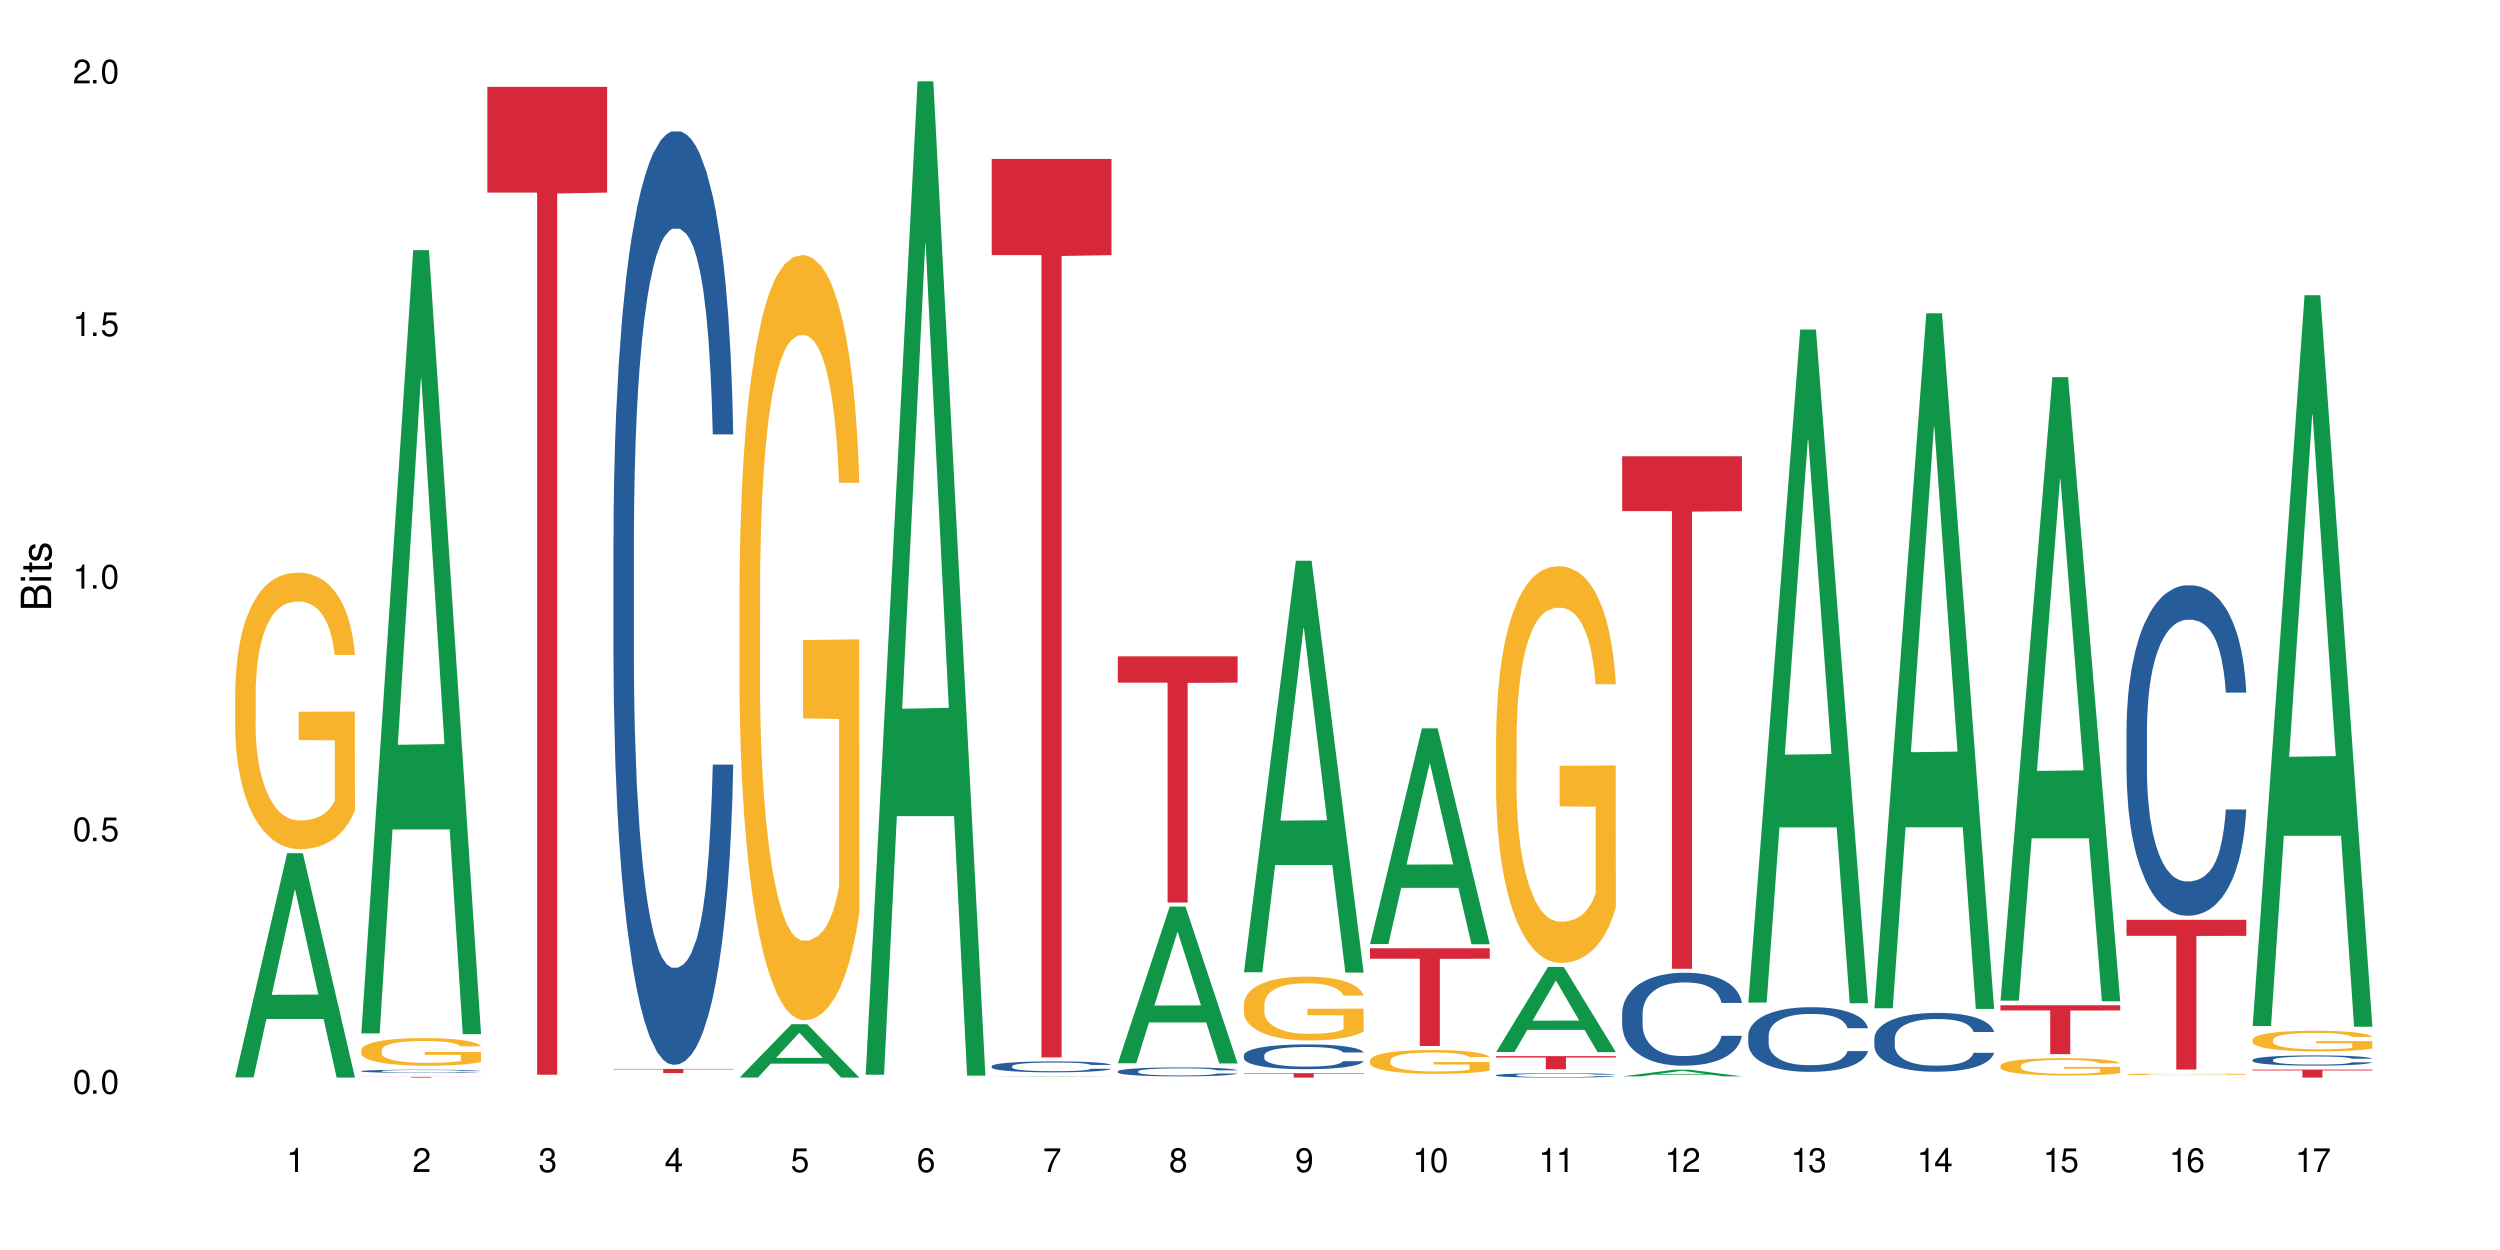 <?xml version="1.0" encoding="UTF-8"?>
<svg xmlns="http://www.w3.org/2000/svg" xmlns:xlink="http://www.w3.org/1999/xlink" width="720" height="360" viewBox="0 0 720 360">
<defs>
<g>
<g id="glyph-0-0">
</g>
<g id="glyph-0-1">
<path d="M 2.641 -6.938 C 2 -6.938 1.422 -6.656 1.078 -6.172 C 0.641 -5.562 0.406 -4.641 0.406 -3.359 C 0.406 -1.016 1.188 0.219 2.641 0.219 C 4.078 0.219 4.859 -1.016 4.859 -3.297 C 4.859 -4.641 4.656 -5.547 4.203 -6.172 C 3.844 -6.656 3.281 -6.938 2.641 -6.938 Z M 2.641 -6.188 C 3.547 -6.188 4 -5.25 4 -3.375 C 4 -1.406 3.562 -0.484 2.625 -0.484 C 1.734 -0.484 1.281 -1.438 1.281 -3.344 C 1.281 -5.25 1.734 -6.188 2.641 -6.188 Z M 2.641 -6.188 "/>
</g>
<g id="glyph-0-2">
<path d="M 1.828 -1 L 0.828 -1 L 0.828 0 L 1.828 0 Z M 1.828 -1 "/>
</g>
<g id="glyph-0-3">
<path d="M 4.562 -6.797 L 1.062 -6.797 L 0.547 -3.094 L 1.328 -3.094 C 1.719 -3.562 2.047 -3.734 2.578 -3.734 C 3.484 -3.734 4.062 -3.109 4.062 -2.094 C 4.062 -1.125 3.484 -0.531 2.578 -0.531 C 1.828 -0.531 1.375 -0.906 1.188 -1.672 L 0.328 -1.672 C 0.453 -1.109 0.547 -0.844 0.75 -0.594 C 1.125 -0.078 1.828 0.219 2.594 0.219 C 3.969 0.219 4.922 -0.781 4.922 -2.219 C 4.922 -3.562 4.031 -4.484 2.719 -4.484 C 2.25 -4.484 1.859 -4.359 1.469 -4.062 L 1.734 -5.969 L 4.562 -5.969 Z M 4.562 -6.797 "/>
</g>
<g id="glyph-0-4">
<path d="M 2.484 -4.938 L 2.484 0 L 3.328 0 L 3.328 -6.938 L 2.766 -6.938 C 2.469 -5.875 2.281 -5.734 0.984 -5.562 L 0.984 -4.938 Z M 2.484 -4.938 "/>
</g>
<g id="glyph-0-5">
<path d="M 4.859 -0.828 L 1.281 -0.828 C 1.359 -1.406 1.672 -1.781 2.5 -2.281 L 3.469 -2.828 C 4.406 -3.344 4.906 -4.062 4.906 -4.906 C 4.906 -5.484 4.672 -6.031 4.266 -6.406 C 3.859 -6.766 3.375 -6.938 2.719 -6.938 C 1.859 -6.938 1.219 -6.625 0.844 -6.031 C 0.609 -5.672 0.5 -5.234 0.484 -4.531 L 1.328 -4.531 C 1.359 -5.016 1.406 -5.281 1.531 -5.516 C 1.75 -5.938 2.188 -6.203 2.703 -6.203 C 3.469 -6.203 4.031 -5.641 4.031 -4.891 C 4.031 -4.344 3.719 -3.859 3.125 -3.516 L 2.234 -3 C 0.812 -2.172 0.406 -1.531 0.328 -0.016 L 4.859 -0.016 Z M 4.859 -0.828 "/>
</g>
<g id="glyph-0-6">
<path d="M 2.125 -3.188 L 2.578 -3.188 C 3.5 -3.188 3.984 -2.766 3.984 -1.922 C 3.984 -1.062 3.469 -0.531 2.594 -0.531 C 1.656 -0.531 1.203 -1 1.156 -2.016 L 0.312 -2.016 C 0.344 -1.453 0.438 -1.094 0.609 -0.781 C 0.953 -0.109 1.625 0.219 2.547 0.219 C 3.953 0.219 4.859 -0.625 4.859 -1.938 C 4.859 -2.828 4.516 -3.297 3.703 -3.594 C 4.344 -3.844 4.656 -4.328 4.656 -5.031 C 4.656 -6.219 3.875 -6.938 2.578 -6.938 C 1.203 -6.938 0.484 -6.172 0.453 -4.703 L 1.297 -4.703 C 1.312 -5.125 1.344 -5.359 1.453 -5.578 C 1.641 -5.969 2.062 -6.203 2.594 -6.203 C 3.344 -6.203 3.797 -5.75 3.797 -5 C 3.797 -4.516 3.609 -4.219 3.25 -4.047 C 3.016 -3.953 2.703 -3.922 2.125 -3.906 Z M 2.125 -3.188 "/>
</g>
<g id="glyph-0-7">
<path d="M 3.141 -1.672 L 3.141 0 L 3.984 0 L 3.984 -1.672 L 4.984 -1.672 L 4.984 -2.438 L 3.984 -2.438 L 3.984 -6.938 L 3.359 -6.938 L 0.266 -2.578 L 0.266 -1.672 Z M 3.141 -2.438 L 1 -2.438 L 3.141 -5.5 Z M 3.141 -2.438 "/>
</g>
<g id="glyph-0-8">
<path d="M 4.781 -5.125 C 4.609 -6.266 3.891 -6.938 2.844 -6.938 C 2.094 -6.938 1.422 -6.578 1.031 -5.953 C 0.594 -5.266 0.406 -4.422 0.406 -3.172 C 0.406 -2 0.578 -1.25 0.984 -0.641 C 1.359 -0.078 1.953 0.219 2.703 0.219 C 3.984 0.219 4.922 -0.75 4.922 -2.094 C 4.922 -3.375 4.062 -4.281 2.844 -4.281 C 2.172 -4.281 1.641 -4.031 1.281 -3.516 C 1.281 -5.234 1.828 -6.188 2.797 -6.188 C 3.391 -6.188 3.797 -5.797 3.938 -5.125 Z M 2.734 -3.531 C 3.547 -3.531 4.062 -2.953 4.062 -2.031 C 4.062 -1.156 3.484 -0.531 2.703 -0.531 C 1.922 -0.531 1.328 -1.188 1.328 -2.078 C 1.328 -2.938 1.906 -3.531 2.734 -3.531 Z M 2.734 -3.531 "/>
</g>
<g id="glyph-0-9">
<path d="M 4.984 -6.797 L 0.438 -6.797 L 0.438 -5.969 L 4.109 -5.969 C 2.5 -3.656 1.828 -2.234 1.328 0 L 2.219 0 C 2.594 -2.172 3.453 -4.047 4.984 -6.094 Z M 4.984 -6.797 "/>
</g>
<g id="glyph-0-10">
<path d="M 3.75 -3.656 C 4.469 -4.094 4.688 -4.438 4.688 -5.078 C 4.688 -6.172 3.844 -6.938 2.641 -6.938 C 1.438 -6.938 0.594 -6.172 0.594 -5.094 C 0.594 -4.438 0.812 -4.094 1.516 -3.656 C 0.734 -3.266 0.359 -2.703 0.359 -1.922 C 0.359 -0.656 1.281 0.219 2.641 0.219 C 3.984 0.219 4.922 -0.656 4.922 -1.922 C 4.922 -2.703 4.531 -3.266 3.75 -3.656 Z M 2.641 -6.188 C 3.359 -6.188 3.812 -5.75 3.812 -5.062 C 3.812 -4.406 3.344 -3.984 2.641 -3.984 C 1.922 -3.984 1.453 -4.406 1.453 -5.078 C 1.453 -5.75 1.922 -6.188 2.641 -6.188 Z M 2.641 -3.266 C 3.484 -3.266 4.062 -2.719 4.062 -1.906 C 4.062 -1.078 3.484 -0.531 2.625 -0.531 C 1.797 -0.531 1.219 -1.094 1.219 -1.906 C 1.219 -2.719 1.781 -3.266 2.641 -3.266 Z M 2.641 -3.266 "/>
</g>
<g id="glyph-0-11">
<path d="M 0.516 -1.578 C 0.672 -0.453 1.406 0.219 2.438 0.219 C 3.188 0.219 3.859 -0.141 4.266 -0.766 C 4.688 -1.453 4.891 -2.297 4.891 -3.547 C 4.891 -4.719 4.703 -5.453 4.312 -6.078 C 3.938 -6.641 3.344 -6.938 2.594 -6.938 C 1.297 -6.938 0.359 -5.969 0.359 -4.625 C 0.359 -3.344 1.234 -2.453 2.453 -2.453 C 3.094 -2.453 3.578 -2.672 4.016 -3.203 C 4 -1.484 3.469 -0.531 2.5 -0.531 C 1.906 -0.531 1.484 -0.906 1.359 -1.578 Z M 2.578 -6.203 C 3.375 -6.203 3.969 -5.531 3.969 -4.641 C 3.969 -3.797 3.391 -3.188 2.547 -3.188 C 1.734 -3.188 1.234 -3.766 1.234 -4.688 C 1.234 -5.562 1.797 -6.203 2.578 -6.203 Z M 2.578 -6.203 "/>
</g>
<g id="glyph-1-0">
</g>
<g id="glyph-1-1">
<path d="M 0 -0.953 L 0 -4.891 C 0 -5.719 -0.234 -6.344 -0.734 -6.797 C -1.188 -7.234 -1.812 -7.469 -2.5 -7.469 C -3.547 -7.469 -4.188 -7 -4.625 -5.875 C -4.984 -6.688 -5.625 -7.094 -6.531 -7.094 C -7.172 -7.094 -7.734 -6.859 -8.141 -6.391 C -8.562 -5.922 -8.75 -5.344 -8.75 -4.5 L -8.75 -0.953 Z M -4.984 -2.062 L -7.766 -2.062 L -7.766 -4.219 C -7.766 -4.844 -7.688 -5.203 -7.453 -5.5 C -7.219 -5.812 -6.859 -5.969 -6.375 -5.969 C -5.891 -5.969 -5.531 -5.812 -5.297 -5.5 C -5.062 -5.203 -4.984 -4.844 -4.984 -4.219 Z M -0.984 -2.062 L -4 -2.062 L -4 -4.781 C -4 -5.766 -3.438 -6.359 -2.484 -6.359 C -1.547 -6.359 -0.984 -5.766 -0.984 -4.781 Z M -0.984 -2.062 "/>
</g>
<g id="glyph-1-2">
<path d="M -6.281 -1.797 L -6.281 -0.797 L 0 -0.797 L 0 -1.797 Z M -8.75 -1.797 L -8.75 -0.797 L -7.484 -0.797 L -7.484 -1.797 Z M -8.75 -1.797 "/>
</g>
<g id="glyph-1-3">
<path d="M -6.281 -3.047 L -6.281 -2.016 L -8.016 -2.016 L -8.016 -1.016 L -6.281 -1.016 L -6.281 -0.172 L -5.469 -0.172 L -5.469 -1.016 L -0.719 -1.016 C -0.078 -1.016 0.281 -1.453 0.281 -2.234 C 0.281 -2.5 0.25 -2.719 0.188 -3.047 L -0.641 -3.047 C -0.609 -2.906 -0.594 -2.766 -0.594 -2.562 C -0.594 -2.141 -0.719 -2.016 -1.156 -2.016 L -5.469 -2.016 L -5.469 -3.047 Z M -6.281 -3.047 "/>
</g>
<g id="glyph-1-4">
<path d="M -4.531 -5.25 C -5.766 -5.25 -6.469 -4.422 -6.469 -2.969 C -6.469 -1.516 -5.719 -0.562 -4.547 -0.562 C -3.562 -0.562 -3.094 -1.062 -2.734 -2.562 L -2.516 -3.484 C -2.344 -4.188 -2.094 -4.469 -1.641 -4.469 C -1.047 -4.469 -0.641 -3.875 -0.641 -3 C -0.641 -2.453 -0.797 -2 -1.062 -1.75 C -1.25 -1.594 -1.422 -1.531 -1.875 -1.469 L -1.875 -0.406 C -0.422 -0.453 0.281 -1.266 0.281 -2.922 C 0.281 -4.5 -0.5 -5.516 -1.719 -5.516 C -2.656 -5.516 -3.172 -4.984 -3.469 -3.734 L -3.703 -2.766 C -3.891 -1.953 -4.156 -1.609 -4.594 -1.609 C -5.188 -1.609 -5.547 -2.125 -5.547 -2.938 C -5.547 -3.75 -5.203 -4.172 -4.531 -4.203 Z M -4.531 -5.25 "/>
</g>
</g>
</defs>
<rect x="-72" y="-36" width="864" height="432" fill="rgb(100%, 100%, 100%)" fill-opacity="1"/>
<path fill-rule="nonzero" fill="rgb(6.275%, 58.824%, 28.235%)" fill-opacity="1" d="M 67.73 310.285 L 67.77 310.223 L 82.695 245.723 L 87.227 245.723 L 102.23 310.344 L 96.957 310.344 L 93.199 293.477 L 76.723 293.477 L 73.039 310.285 L 67.73 310.285 L 78.309 286.5 L 91.688 286.438 L 85.016 256.281 L 84.941 256.223 L 84.871 256.402 L 78.273 286.438 L 78.309 286.5 Z M 67.73 310.285 "/>
<path fill-rule="nonzero" fill="rgb(96.863%, 70.196%, 16.863%)" fill-opacity="1" d="M 67.73 199.027 L 67.773 198.953 L 67.773 197.5 L 67.941 194.223 L 68.363 189.715 L 68.91 186.004 L 69.496 183.094 L 69.875 181.566 L 70.508 179.383 L 71.055 177.781 L 72.441 174.508 L 74.211 171.453 L 75.176 170.141 L 76.27 168.906 L 77.828 167.523 L 78.543 167.012 L 80.73 165.848 L 83.215 165.121 L 85.949 164.902 L 87.211 164.977 L 88.934 165.266 L 91.289 166.066 L 92.637 166.793 L 93.688 167.523 L 94.781 168.469 L 96.129 169.922 L 97.391 171.668 L 98.402 173.414 L 99.41 175.598 L 100.25 177.926 L 100.965 180.473 L 101.598 183.527 L 101.977 186.074 L 102.23 188.621 L 96.383 188.621 L 96.043 186.074 L 95.664 184.109 L 95.035 181.711 L 94.402 179.965 L 93.773 178.582 L 92.594 176.691 L 91.586 175.527 L 90.324 174.508 L 89.102 173.852 L 87.715 173.414 L 86.875 173.27 L 84.645 173.27 L 82.625 173.781 L 81.445 174.363 L 80.605 174.945 L 79.426 176.035 L 78.711 176.906 L 78.289 177.488 L 77.027 179.746 L 76.188 181.781 L 75.723 183.164 L 75.137 185.348 L 74.715 187.312 L 74.25 190.223 L 74 192.406 L 73.664 197.352 L 73.621 210.449 L 73.746 213.215 L 74 216.195 L 74.336 218.816 L 74.84 221.582 L 75.348 223.691 L 76.23 226.527 L 76.988 228.422 L 77.574 229.656 L 78.711 231.621 L 79.176 232.277 L 80.27 233.586 L 81.402 234.605 L 82.793 235.477 L 83.844 235.914 L 85.527 236.277 L 87.672 236.277 L 90.195 235.84 L 91.797 235.258 L 92.891 234.676 L 93.605 234.168 L 94.488 233.367 L 95.117 232.641 L 95.707 231.84 L 96.422 230.602 L 96.422 213.215 L 86.031 213.141 L 86.031 204.992 L 102.188 204.918 L 102.23 233.367 L 101.344 235.332 L 100.25 237.223 L 99.199 238.68 L 98.105 239.914 L 96.551 241.297 L 95.289 242.172 L 93.352 243.191 L 91.586 243.844 L 89.734 244.281 L 88.094 244.5 L 86.156 244.57 L 84.434 244.426 L 82.582 243.988 L 81.109 243.406 L 79.762 242.68 L 78.418 241.734 L 76.734 240.207 L 75.641 238.969 L 74.504 237.441 L 73.367 235.625 L 72.359 233.66 L 71.688 232.129 L 71.012 230.383 L 70.297 228.203 L 69.625 225.727 L 69.121 223.473 L 68.656 220.926 L 68.32 218.523 L 67.984 215.25 L 67.816 212.633 L 67.73 210.375 Z M 67.73 199.027 "/>
<path fill-rule="nonzero" fill="rgb(6.275%, 58.824%, 28.235%)" fill-opacity="1" d="M 104.043 297.613 L 104.082 297.402 L 119.008 72.035 L 123.543 72.035 L 138.543 297.824 L 133.273 297.824 L 129.512 238.887 L 113.039 238.887 L 109.352 297.613 L 104.043 297.613 L 114.621 214.504 L 128 214.293 L 121.332 108.926 L 121.258 108.711 L 121.184 109.348 L 114.586 214.293 L 114.621 214.504 Z M 104.043 297.613 "/>
<path fill-rule="nonzero" fill="rgb(14.51%, 36.078%, 60%)" fill-opacity="1" d="M 104.043 308.473 L 104.086 308.473 L 104.086 308.453 L 104.211 308.422 L 104.508 308.383 L 104.801 308.355 L 105.559 308.305 L 106.609 308.258 L 107.703 308.223 L 108.504 308.203 L 109.219 308.184 L 110.859 308.156 L 111.91 308.141 L 113.047 308.125 L 114.438 308.113 L 115.445 308.102 L 117.719 308.09 L 119.398 308.086 L 120.703 308.082 L 123.523 308.082 L 125.207 308.086 L 126.426 308.09 L 127.773 308.098 L 128.91 308.102 L 130.887 308.121 L 132.652 308.145 L 133.453 308.156 L 134.715 308.184 L 135.684 308.207 L 136.355 308.23 L 137.113 308.258 L 137.785 308.297 L 138.289 308.336 L 138.543 308.371 L 132.652 308.371 L 132.359 308.34 L 132.023 308.316 L 131.391 308.281 L 130.758 308.258 L 129.875 308.234 L 129.078 308.219 L 127.984 308.203 L 127.016 308.191 L 126.004 308.184 L 125.039 308.18 L 123.188 308.176 L 120.242 308.176 L 118.602 308.184 L 117.719 308.188 L 116.457 308.199 L 115.57 308.211 L 114.52 308.227 L 113.805 308.242 L 112.922 308.262 L 112.289 308.281 L 111.574 308.309 L 111.156 308.328 L 110.777 308.352 L 110.438 308.379 L 110.188 308.406 L 110.02 308.438 L 109.934 308.469 L 109.934 308.594 L 110.02 308.625 L 110.23 308.66 L 110.777 308.707 L 111.574 308.754 L 112.5 308.785 L 113.383 308.812 L 113.891 308.824 L 114.562 308.836 L 115.613 308.852 L 117.129 308.867 L 118.012 308.875 L 119.359 308.883 L 120.746 308.887 L 122.598 308.887 L 124.238 308.883 L 125.332 308.879 L 126.469 308.871 L 128.023 308.855 L 128.992 308.844 L 129.832 308.828 L 130.465 308.812 L 130.887 308.801 L 131.516 308.773 L 132.023 308.746 L 132.398 308.719 L 132.652 308.691 L 138.543 308.691 L 138.289 308.723 L 137.91 308.754 L 137.531 308.777 L 136.945 308.809 L 136.27 308.832 L 135.305 308.859 L 134.504 308.879 L 133.453 308.902 L 132.484 308.918 L 131.434 308.93 L 129.875 308.945 L 128.867 308.953 L 127.773 308.961 L 126.469 308.969 L 124.828 308.973 L 123.059 308.977 L 119.652 308.977 L 118.348 308.973 L 116.625 308.965 L 114.477 308.953 L 112.922 308.938 L 111.703 308.922 L 110.648 308.902 L 109.473 308.883 L 107.957 308.844 L 107.031 308.816 L 106.402 308.793 L 105.684 308.762 L 105.18 308.734 L 104.59 308.688 L 104.172 308.629 L 104.043 308.586 Z M 104.043 308.473 "/>
<path fill-rule="nonzero" fill="rgb(96.863%, 70.196%, 16.863%)" fill-opacity="1" d="M 104.043 302.383 L 104.086 302.375 L 104.086 302.23 L 104.254 301.902 L 104.676 301.453 L 105.223 301.082 L 105.812 300.793 L 106.191 300.641 L 106.82 300.422 L 107.367 300.262 L 108.758 299.938 L 110.523 299.629 L 111.492 299.5 L 112.586 299.375 L 114.141 299.238 L 114.855 299.188 L 117.043 299.07 L 119.527 299 L 122.262 298.977 L 123.523 298.984 L 125.25 299.012 L 127.605 299.094 L 128.949 299.164 L 130.004 299.238 L 131.098 299.332 L 132.441 299.477 L 133.703 299.652 L 134.715 299.828 L 135.723 300.043 L 136.566 300.277 L 137.281 300.531 L 137.91 300.836 L 138.289 301.09 L 138.543 301.344 L 132.695 301.344 L 132.359 301.09 L 131.98 300.895 L 131.348 300.656 L 130.719 300.48 L 130.086 300.344 L 128.91 300.152 L 127.898 300.039 L 126.637 299.938 L 125.418 299.871 L 124.027 299.828 L 123.188 299.812 L 120.957 299.812 L 118.938 299.863 L 117.758 299.922 L 116.918 299.98 L 115.738 300.09 L 115.023 300.176 L 114.605 300.234 L 113.344 300.457 L 112.5 300.66 L 112.039 300.801 L 111.449 301.02 L 111.027 301.215 L 110.566 301.504 L 110.312 301.723 L 109.977 302.215 L 109.934 303.523 L 110.062 303.801 L 110.312 304.098 L 110.648 304.359 L 111.156 304.633 L 111.66 304.844 L 112.543 305.129 L 113.301 305.316 L 113.891 305.441 L 115.023 305.637 L 115.488 305.703 L 116.582 305.832 L 117.719 305.934 L 119.105 306.023 L 120.156 306.066 L 121.84 306.102 L 123.984 306.102 L 126.512 306.059 L 128.109 306 L 129.203 305.941 L 129.918 305.891 L 130.801 305.812 L 131.434 305.738 L 132.023 305.66 L 132.738 305.535 L 132.738 303.801 L 122.344 303.793 L 122.344 302.98 L 138.5 302.973 L 138.543 305.812 L 137.66 306.008 L 136.566 306.195 L 135.512 306.34 L 134.418 306.465 L 132.863 306.602 L 131.602 306.691 L 129.664 306.793 L 127.898 306.855 L 126.047 306.902 L 124.406 306.922 L 122.473 306.93 L 120.746 306.914 L 118.895 306.871 L 117.422 306.812 L 116.078 306.742 L 114.73 306.645 L 113.047 306.492 L 111.953 306.371 L 110.816 306.219 L 109.684 306.035 L 108.672 305.84 L 108 305.688 L 107.324 305.512 L 106.609 305.297 L 105.938 305.047 L 105.434 304.824 L 104.969 304.57 L 104.633 304.328 L 104.297 304.004 L 104.129 303.742 L 104.043 303.516 Z M 104.043 302.383 "/>
<path fill-rule="nonzero" fill="rgb(83.922%, 15.686%, 22.353%)" fill-opacity="1" d="M 104.043 310.129 L 138.543 310.129 L 138.543 310.152 L 124.164 310.152 L 124.164 310.344 L 118.379 310.344 L 118.379 310.152 L 104.043 310.152 Z M 104.043 310.129 "/>
<path fill-rule="nonzero" fill="rgb(83.922%, 15.686%, 22.353%)" fill-opacity="1" d="M 140.359 25.012 L 174.855 25.012 L 174.855 55.469 L 160.477 55.734 L 160.477 309.527 L 154.695 309.527 L 154.695 56 L 154.609 55.469 L 140.359 55.469 Z M 140.359 25.012 "/>
<path fill-rule="nonzero" fill="rgb(14.51%, 36.078%, 60%)" fill-opacity="1" d="M 176.672 154.832 L 176.715 154.586 L 176.715 148.688 L 176.84 139.352 L 177.133 127.555 L 177.43 119.445 L 178.188 104.945 L 179.238 90.938 L 180.332 80.125 L 181.133 73.734 L 181.848 68.82 L 183.488 59.73 L 184.539 55.059 L 185.676 50.883 L 187.062 46.703 L 188.074 44.246 L 190.344 40.316 L 192.027 38.594 L 193.332 37.859 L 196.152 37.859 L 197.832 38.84 L 199.055 40.07 L 200.398 42.035 L 201.535 44.246 L 203.512 49.652 L 205.281 56.535 L 206.078 60.465 L 207.34 68.086 L 208.309 75.457 L 208.98 81.848 L 209.738 90.938 L 210.414 101.996 L 210.918 114.531 L 211.168 125.098 L 205.281 125.098 L 204.984 115.266 L 204.648 107.648 L 204.02 97.574 L 203.387 90.445 L 202.504 83.32 L 201.703 78.652 L 200.609 73.98 L 199.641 71.031 L 198.633 68.82 L 197.664 67.348 L 195.812 65.871 L 193.668 65.871 L 192.867 66.363 L 191.227 68.328 L 190.344 70.051 L 189.082 73.492 L 188.199 76.684 L 187.148 81.602 L 186.434 85.777 L 185.547 92.168 L 184.918 97.82 L 184.203 105.93 L 183.781 112.074 L 183.402 118.953 L 183.066 127.062 L 182.812 135.664 L 182.645 144.758 L 182.562 153.602 L 182.562 191.695 L 182.645 200.539 L 182.855 210.863 L 183.402 225.852 L 184.203 238.875 L 185.129 249.199 L 186.012 256.57 L 186.516 260.012 L 187.188 263.941 L 188.242 268.859 L 189.754 273.773 L 190.641 275.738 L 191.984 277.703 L 193.375 278.688 L 195.227 278.688 L 196.867 277.703 L 197.961 276.477 L 199.094 274.512 L 200.652 270.332 L 201.621 266.398 L 202.461 261.73 L 203.094 257.062 L 203.512 253.129 L 204.145 245.512 L 204.648 237.156 L 205.027 228.555 L 205.281 220.199 L 211.168 220.199 L 210.918 230.031 L 210.539 239.613 L 210.16 246.742 L 209.57 255.34 L 208.898 262.961 L 207.93 271.562 L 207.133 277.215 L 206.078 283.355 L 205.113 288.027 L 204.059 292.203 L 202.504 297.117 L 201.492 299.574 L 200.398 301.789 L 199.094 303.754 L 197.453 305.473 L 195.688 306.457 L 194.047 306.703 L 192.281 306.211 L 190.977 305.227 L 189.25 303.016 L 187.105 298.594 L 185.547 293.922 L 184.328 289.254 L 183.277 284.34 L 182.098 277.703 L 180.586 266.891 L 179.66 258.535 L 179.027 251.656 L 178.312 242.07 L 177.809 233.469 L 177.219 219.707 L 176.797 202.262 L 176.672 188.746 Z M 176.672 154.832 "/>
<path fill-rule="nonzero" fill="rgb(83.922%, 15.686%, 22.353%)" fill-opacity="1" d="M 176.672 307.855 L 211.168 307.855 L 211.168 307.98 L 196.793 307.984 L 196.793 309.043 L 191.008 309.043 L 191.008 307.984 L 190.922 307.98 L 176.672 307.98 Z M 176.672 307.855 "/>
<path fill-rule="nonzero" fill="rgb(6.275%, 58.824%, 28.235%)" fill-opacity="1" d="M 212.984 310.328 L 213.023 310.316 L 227.949 294.977 L 232.484 294.977 L 247.484 310.344 L 242.211 310.344 L 238.453 306.332 L 221.977 306.332 L 218.293 310.328 L 212.984 310.328 L 223.562 304.672 L 236.941 304.66 L 230.27 297.488 L 230.199 297.473 L 230.125 297.516 L 223.527 304.66 L 223.562 304.672 Z M 212.984 310.328 "/>
<path fill-rule="nonzero" fill="rgb(96.863%, 70.196%, 16.863%)" fill-opacity="1" d="M 212.984 167.828 L 213.027 167.625 L 213.027 163.602 L 213.195 154.543 L 213.617 142.066 L 214.164 131.801 L 214.754 123.75 L 215.133 119.523 L 215.762 113.484 L 216.309 109.059 L 217.699 100 L 219.465 91.547 L 220.434 87.922 L 221.527 84.5 L 223.082 80.676 L 223.797 79.27 L 225.984 76.047 L 228.469 74.035 L 231.203 73.434 L 232.465 73.633 L 234.188 74.438 L 236.547 76.652 L 237.891 78.664 L 238.941 80.676 L 240.035 83.293 L 241.383 87.32 L 242.645 92.148 L 243.656 96.98 L 244.664 103.02 L 245.508 109.461 L 246.223 116.504 L 246.852 124.957 L 247.23 132 L 247.484 139.047 L 241.637 139.047 L 241.301 132 L 240.922 126.566 L 240.289 119.926 L 239.656 115.094 L 239.027 111.27 L 237.848 106.039 L 236.84 102.816 L 235.578 100 L 234.355 98.188 L 232.969 96.98 L 232.129 96.578 L 229.898 96.578 L 227.879 97.988 L 226.699 99.598 L 225.859 101.207 L 224.68 104.227 L 223.965 106.641 L 223.547 108.25 L 222.281 114.492 L 221.441 120.125 L 220.98 123.949 L 220.391 129.988 L 219.969 135.422 L 219.508 143.473 L 219.254 149.512 L 218.918 163.199 L 218.875 199.43 L 219 207.074 L 219.254 215.328 L 219.59 222.574 L 220.094 230.223 L 220.602 236.059 L 221.484 243.91 L 222.242 249.141 L 222.828 252.562 L 223.965 257.996 L 224.43 259.809 L 225.523 263.434 L 226.66 266.25 L 228.047 268.664 L 229.098 269.871 L 230.781 270.879 L 232.926 270.879 L 235.449 269.672 L 237.051 268.062 L 238.145 266.453 L 238.859 265.043 L 239.742 262.828 L 240.375 260.816 L 240.961 258.602 L 241.676 255.18 L 241.676 207.074 L 231.285 206.875 L 231.285 184.332 L 247.441 184.133 L 247.484 262.828 L 246.602 268.262 L 245.508 273.496 L 244.453 277.52 L 243.359 280.941 L 241.805 284.766 L 240.543 287.184 L 238.605 290 L 236.84 291.812 L 234.988 293.02 L 233.348 293.625 L 231.414 293.824 L 229.688 293.422 L 227.836 292.215 L 226.363 290.605 L 225.02 288.59 L 223.672 285.977 L 221.988 281.746 L 220.895 278.328 L 219.758 274.102 L 218.621 269.066 L 217.613 263.633 L 216.941 259.406 L 216.266 254.578 L 215.551 248.539 L 214.879 241.695 L 214.375 235.457 L 213.91 228.41 L 213.574 221.77 L 213.238 212.711 L 213.07 205.465 L 212.984 199.227 Z M 212.984 167.828 "/>
<path fill-rule="nonzero" fill="rgb(6.275%, 58.824%, 28.235%)" fill-opacity="1" d="M 249.301 309.527 L 249.336 309.258 L 264.262 23.426 L 268.797 23.426 L 283.797 309.797 L 278.527 309.797 L 274.766 235.043 L 258.293 235.043 L 254.605 309.527 L 249.301 309.527 L 259.875 204.121 L 273.258 203.852 L 266.586 70.211 L 266.512 69.945 L 266.438 70.75 L 259.84 203.852 L 259.875 204.121 Z M 249.301 309.527 "/>
<path fill-rule="nonzero" fill="rgb(6.275%, 58.824%, 28.235%)" fill-opacity="1" d="M 285.613 310.09 L 285.648 310.09 L 300.578 309.98 L 305.109 309.98 L 320.109 310.09 L 314.84 310.09 L 311.082 310.062 L 294.605 310.062 L 290.922 310.09 L 285.613 310.09 L 296.191 310.051 L 309.57 310.051 L 302.898 310 L 302.75 310 L 296.152 310.051 L 296.191 310.051 Z M 285.613 310.09 "/>
<path fill-rule="nonzero" fill="rgb(14.51%, 36.078%, 60%)" fill-opacity="1" d="M 285.613 307.055 L 285.656 307.051 L 285.656 306.98 L 285.781 306.871 L 286.074 306.734 L 286.371 306.641 L 287.129 306.473 L 288.18 306.309 L 289.273 306.18 L 290.07 306.105 L 290.789 306.047 L 292.43 305.941 L 293.48 305.887 L 294.617 305.84 L 296.004 305.789 L 297.016 305.762 L 299.285 305.715 L 300.969 305.695 L 302.273 305.688 L 305.09 305.688 L 306.773 305.699 L 307.996 305.711 L 309.34 305.734 L 310.477 305.762 L 312.453 305.824 L 314.219 305.906 L 315.02 305.949 L 316.281 306.039 L 317.25 306.125 L 317.922 306.199 L 318.68 306.309 L 319.352 306.438 L 319.859 306.582 L 320.109 306.707 L 314.219 306.707 L 313.926 306.59 L 313.59 306.504 L 312.957 306.383 L 312.328 306.301 L 311.445 306.219 L 310.645 306.164 L 309.551 306.109 L 308.582 306.074 L 307.574 306.047 L 306.605 306.031 L 304.754 306.016 L 302.609 306.016 L 301.809 306.02 L 300.168 306.043 L 299.285 306.062 L 298.023 306.102 L 297.141 306.141 L 296.09 306.199 L 295.371 306.246 L 294.488 306.32 L 293.859 306.387 L 293.145 306.48 L 292.723 306.555 L 292.344 306.633 L 292.008 306.73 L 291.754 306.828 L 291.586 306.938 L 291.504 307.039 L 291.504 307.484 L 291.586 307.59 L 291.797 307.707 L 292.344 307.883 L 293.145 308.035 L 294.07 308.156 L 294.953 308.242 L 295.457 308.281 L 296.129 308.328 L 297.184 308.387 L 298.695 308.445 L 299.578 308.465 L 300.926 308.488 L 302.316 308.5 L 304.164 308.5 L 305.805 308.488 L 306.898 308.477 L 308.035 308.453 L 309.594 308.402 L 310.559 308.359 L 311.402 308.305 L 312.031 308.25 L 312.453 308.203 L 313.086 308.113 L 313.59 308.016 L 313.969 307.914 L 314.219 307.816 L 320.109 307.816 L 319.859 307.934 L 319.48 308.043 L 319.102 308.129 L 318.512 308.227 L 317.84 308.316 L 316.871 308.418 L 316.07 308.484 L 315.02 308.555 L 314.051 308.609 L 313 308.66 L 311.445 308.715 L 310.434 308.746 L 309.34 308.77 L 308.035 308.793 L 306.395 308.812 L 304.629 308.824 L 302.988 308.828 L 301.223 308.824 L 299.918 308.812 L 298.191 308.785 L 296.047 308.734 L 294.488 308.68 L 293.27 308.625 L 292.219 308.566 L 291.039 308.488 L 289.523 308.363 L 288.602 308.266 L 287.969 308.184 L 287.254 308.074 L 286.75 307.973 L 286.16 307.812 L 285.738 307.609 L 285.613 307.449 Z M 285.613 307.055 "/>
<path fill-rule="nonzero" fill="rgb(83.922%, 15.686%, 22.353%)" fill-opacity="1" d="M 285.613 45.781 L 320.109 45.781 L 320.109 73.477 L 305.734 73.723 L 305.734 304.535 L 299.949 304.535 L 299.949 73.965 L 299.863 73.477 L 285.613 73.477 Z M 285.613 45.781 "/>
<path fill-rule="nonzero" fill="rgb(6.275%, 58.824%, 28.235%)" fill-opacity="1" d="M 321.926 306.227 L 321.965 306.184 L 336.891 261.082 L 341.422 261.082 L 356.426 306.27 L 351.152 306.27 L 347.395 294.473 L 330.918 294.473 L 327.234 306.227 L 321.926 306.227 L 332.504 289.594 L 345.883 289.551 L 339.211 268.465 L 339.137 268.422 L 339.066 268.551 L 332.469 289.551 L 332.504 289.594 Z M 321.926 306.227 "/>
<path fill-rule="nonzero" fill="rgb(14.51%, 36.078%, 60%)" fill-opacity="1" d="M 321.926 308.543 L 321.969 308.539 L 321.969 308.48 L 322.094 308.395 L 322.391 308.281 L 322.684 308.203 L 323.441 308.062 L 324.492 307.93 L 325.586 307.824 L 326.387 307.766 L 327.102 307.719 L 328.742 307.629 L 329.793 307.586 L 330.93 307.547 L 332.316 307.508 L 333.328 307.484 L 335.598 307.445 L 337.281 307.43 L 338.586 307.422 L 341.406 307.422 L 343.086 307.43 L 344.309 307.441 L 345.652 307.461 L 346.789 307.484 L 348.766 307.535 L 350.535 307.602 L 351.332 307.637 L 352.598 307.711 L 353.562 307.781 L 354.238 307.844 L 354.992 307.93 L 355.668 308.035 L 356.172 308.156 L 356.426 308.258 L 350.535 308.258 L 350.238 308.164 L 349.902 308.09 L 349.273 307.992 L 348.641 307.926 L 347.758 307.855 L 346.957 307.812 L 345.863 307.766 L 344.898 307.738 L 343.887 307.719 L 342.918 307.703 L 341.07 307.691 L 338.922 307.691 L 338.125 307.695 L 336.484 307.715 L 335.598 307.73 L 334.336 307.762 L 333.453 307.793 L 332.402 307.84 L 331.688 307.879 L 330.805 307.941 L 330.172 307.996 L 329.457 308.074 L 329.035 308.133 L 328.656 308.199 L 328.32 308.273 L 328.07 308.359 L 327.898 308.445 L 327.816 308.527 L 327.816 308.895 L 327.898 308.98 L 328.109 309.078 L 328.656 309.223 L 329.457 309.344 L 330.383 309.445 L 331.266 309.516 L 331.77 309.547 L 332.445 309.586 L 333.496 309.633 L 335.012 309.68 L 335.895 309.699 L 337.238 309.719 L 338.629 309.727 L 340.48 309.727 L 342.121 309.719 L 343.215 309.707 L 344.352 309.688 L 345.906 309.648 L 346.875 309.609 L 347.715 309.562 L 348.348 309.52 L 348.766 309.48 L 349.398 309.41 L 349.902 309.328 L 350.281 309.246 L 350.535 309.168 L 356.426 309.168 L 356.172 309.262 L 355.793 309.352 L 355.414 309.422 L 354.824 309.504 L 354.152 309.574 L 353.184 309.66 L 352.387 309.711 L 351.332 309.77 L 350.367 309.816 L 349.312 309.855 L 347.758 309.902 L 346.746 309.926 L 345.652 309.949 L 344.352 309.965 L 342.711 309.984 L 340.941 309.992 L 339.301 309.996 L 337.535 309.988 L 336.23 309.98 L 334.504 309.961 L 332.359 309.918 L 330.805 309.871 L 329.582 309.828 L 328.531 309.781 L 327.352 309.719 L 325.84 309.613 L 324.914 309.535 L 324.281 309.469 L 323.566 309.375 L 323.062 309.293 L 322.473 309.16 L 322.051 308.996 L 321.926 308.867 Z M 321.926 308.543 "/>
<path fill-rule="nonzero" fill="rgb(83.922%, 15.686%, 22.353%)" fill-opacity="1" d="M 321.926 189.016 L 356.426 189.016 L 356.426 196.605 L 342.047 196.672 L 342.047 259.93 L 336.262 259.93 L 336.262 196.738 L 336.18 196.605 L 321.926 196.605 Z M 321.926 189.016 "/>
<path fill-rule="nonzero" fill="rgb(6.275%, 58.824%, 28.235%)" fill-opacity="1" d="M 358.238 280.004 L 358.277 279.891 L 373.203 161.488 L 377.738 161.488 L 392.738 280.113 L 387.469 280.113 L 383.707 249.148 L 367.234 249.148 L 363.547 280.004 L 358.238 280.004 L 368.816 236.34 L 382.195 236.227 L 375.527 180.871 L 375.453 180.758 L 375.379 181.094 L 368.781 236.227 L 368.816 236.34 Z M 358.238 280.004 "/>
<path fill-rule="nonzero" fill="rgb(14.51%, 36.078%, 60%)" fill-opacity="1" d="M 358.238 303.898 L 358.281 303.891 L 358.281 303.734 L 358.406 303.488 L 358.703 303.176 L 358.996 302.961 L 359.754 302.578 L 360.805 302.207 L 361.898 301.922 L 362.699 301.75 L 363.414 301.621 L 365.055 301.383 L 366.105 301.258 L 367.242 301.148 L 368.633 301.035 L 369.641 300.973 L 371.914 300.867 L 373.594 300.82 L 374.898 300.801 L 377.719 300.801 L 379.402 300.828 L 380.621 300.859 L 381.969 300.914 L 383.105 300.973 L 385.082 301.113 L 386.848 301.297 L 387.648 301.402 L 388.91 301.602 L 389.875 301.797 L 390.551 301.965 L 391.309 302.207 L 391.98 302.5 L 392.484 302.832 L 392.738 303.113 L 386.848 303.113 L 386.555 302.852 L 386.219 302.648 L 385.586 302.383 L 384.953 302.195 L 384.07 302.004 L 383.273 301.883 L 382.18 301.758 L 381.211 301.68 L 380.199 301.621 L 379.234 301.582 L 377.383 301.543 L 375.238 301.543 L 374.438 301.555 L 372.797 301.609 L 371.914 301.652 L 370.652 301.746 L 369.766 301.828 L 368.715 301.961 L 368 302.07 L 367.117 302.238 L 366.484 302.391 L 365.77 302.605 L 365.352 302.766 L 364.973 302.949 L 364.633 303.164 L 364.383 303.391 L 364.215 303.633 L 364.129 303.867 L 364.129 304.875 L 364.215 305.109 L 364.426 305.383 L 364.973 305.781 L 365.77 306.125 L 366.695 306.398 L 367.578 306.594 L 368.086 306.684 L 368.758 306.789 L 369.809 306.918 L 371.324 307.047 L 372.207 307.102 L 373.555 307.152 L 374.941 307.18 L 376.793 307.18 L 378.434 307.152 L 379.527 307.121 L 380.664 307.066 L 382.219 306.957 L 383.188 306.852 L 384.027 306.73 L 384.66 306.605 L 385.082 306.5 L 385.711 306.301 L 386.219 306.078 L 386.594 305.852 L 386.848 305.629 L 392.738 305.629 L 392.484 305.891 L 392.105 306.145 L 391.727 306.332 L 391.141 306.559 L 390.465 306.762 L 389.5 306.988 L 388.699 307.141 L 387.648 307.301 L 386.68 307.426 L 385.629 307.535 L 384.07 307.668 L 383.062 307.73 L 381.969 307.789 L 380.664 307.844 L 379.023 307.887 L 377.254 307.914 L 375.613 307.922 L 373.848 307.906 L 372.543 307.883 L 370.82 307.824 L 368.672 307.707 L 367.117 307.582 L 365.898 307.457 L 364.844 307.328 L 363.668 307.152 L 362.152 306.867 L 361.227 306.645 L 360.598 306.461 L 359.879 306.207 L 359.375 305.98 L 358.785 305.617 L 358.367 305.156 L 358.238 304.797 Z M 358.238 303.898 "/>
<path fill-rule="nonzero" fill="rgb(96.863%, 70.196%, 16.863%)" fill-opacity="1" d="M 358.238 289.141 L 358.281 289.125 L 358.281 288.789 L 358.449 288.031 L 358.871 286.992 L 359.418 286.137 L 360.008 285.465 L 360.387 285.109 L 361.016 284.609 L 361.562 284.238 L 362.953 283.484 L 364.719 282.777 L 365.688 282.477 L 366.781 282.191 L 368.336 281.871 L 369.051 281.754 L 371.238 281.484 L 373.723 281.316 L 376.457 281.266 L 377.719 281.285 L 379.445 281.352 L 381.801 281.535 L 383.145 281.703 L 384.199 281.871 L 385.293 282.09 L 386.637 282.426 L 387.898 282.828 L 388.91 283.23 L 389.918 283.734 L 390.762 284.273 L 391.477 284.859 L 392.105 285.562 L 392.484 286.152 L 392.738 286.738 L 386.891 286.738 L 386.555 286.152 L 386.176 285.699 L 385.543 285.145 L 384.914 284.742 L 384.281 284.422 L 383.105 283.984 L 382.094 283.719 L 380.832 283.484 L 379.613 283.332 L 378.223 283.23 L 377.383 283.195 L 375.152 283.195 L 373.133 283.316 L 371.953 283.449 L 371.113 283.582 L 369.934 283.836 L 369.219 284.035 L 368.801 284.172 L 367.539 284.691 L 366.695 285.16 L 366.234 285.48 L 365.645 285.984 L 365.223 286.438 L 364.762 287.109 L 364.508 287.613 L 364.172 288.754 L 364.129 291.777 L 364.258 292.414 L 364.508 293.102 L 364.844 293.707 L 365.352 294.344 L 365.855 294.832 L 366.738 295.484 L 367.496 295.922 L 368.086 296.207 L 369.219 296.66 L 369.684 296.812 L 370.777 297.113 L 371.914 297.348 L 373.301 297.551 L 374.352 297.652 L 376.035 297.734 L 378.18 297.734 L 380.707 297.637 L 382.305 297.5 L 383.398 297.367 L 384.113 297.25 L 384.996 297.062 L 385.629 296.895 L 386.219 296.711 L 386.934 296.426 L 386.934 292.414 L 376.539 292.398 L 376.539 290.516 L 392.695 290.5 L 392.738 297.062 L 391.855 297.516 L 390.762 297.953 L 389.707 298.289 L 388.613 298.574 L 387.059 298.895 L 385.797 299.094 L 383.859 299.332 L 382.094 299.48 L 380.242 299.582 L 378.602 299.633 L 376.668 299.648 L 374.941 299.617 L 373.09 299.516 L 371.617 299.383 L 370.273 299.215 L 368.926 298.996 L 367.242 298.641 L 366.148 298.355 L 365.012 298.004 L 363.879 297.586 L 362.867 297.133 L 362.195 296.777 L 361.52 296.375 L 360.805 295.871 L 360.133 295.301 L 359.629 294.781 L 359.164 294.195 L 358.828 293.641 L 358.492 292.883 L 358.324 292.281 L 358.238 291.758 Z M 358.238 289.141 "/>
<path fill-rule="nonzero" fill="rgb(83.922%, 15.686%, 22.353%)" fill-opacity="1" d="M 358.238 309.07 L 392.738 309.07 L 392.738 309.207 L 378.359 309.211 L 378.359 310.344 L 372.574 310.344 L 372.574 309.211 L 372.492 309.207 L 358.238 309.207 Z M 358.238 309.07 "/>
<path fill-rule="nonzero" fill="rgb(6.275%, 58.824%, 28.235%)" fill-opacity="1" d="M 394.555 271.891 L 394.59 271.832 L 409.516 209.758 L 414.051 209.758 L 429.051 271.949 L 423.781 271.949 L 420.02 255.715 L 403.547 255.715 L 399.859 271.891 L 394.555 271.891 L 405.133 249 L 418.512 248.941 L 411.84 219.918 L 411.766 219.859 L 411.691 220.035 L 405.094 248.941 L 405.133 249 Z M 394.555 271.891 "/>
<path fill-rule="nonzero" fill="rgb(96.863%, 70.196%, 16.863%)" fill-opacity="1" d="M 394.555 305.352 L 394.594 305.344 L 394.594 305.219 L 394.766 304.938 L 395.184 304.547 L 395.73 304.227 L 396.32 303.977 L 396.699 303.844 L 397.332 303.656 L 397.879 303.516 L 399.266 303.234 L 401.031 302.969 L 402 302.859 L 403.094 302.75 L 404.652 302.633 L 405.367 302.586 L 407.555 302.488 L 410.035 302.426 L 412.77 302.406 L 414.031 302.41 L 415.758 302.438 L 418.113 302.508 L 419.461 302.57 L 420.512 302.633 L 421.605 302.715 L 422.949 302.84 L 424.215 302.988 L 425.223 303.141 L 426.234 303.328 L 427.074 303.531 L 427.789 303.75 L 428.422 304.012 L 428.801 304.234 L 429.051 304.453 L 423.203 304.453 L 422.867 304.234 L 422.488 304.062 L 421.855 303.855 L 421.227 303.707 L 420.594 303.586 L 419.418 303.422 L 418.406 303.32 L 417.145 303.234 L 415.926 303.18 L 414.535 303.141 L 413.695 303.129 L 411.465 303.129 L 409.445 303.172 L 408.27 303.223 L 407.426 303.273 L 406.25 303.367 L 405.535 303.441 L 405.113 303.492 L 403.852 303.688 L 403.008 303.863 L 402.547 303.98 L 401.957 304.168 L 401.539 304.34 L 401.074 304.59 L 400.82 304.777 L 400.484 305.207 L 400.441 306.336 L 400.57 306.574 L 400.82 306.832 L 401.16 307.059 L 401.664 307.297 L 402.168 307.477 L 403.051 307.723 L 403.809 307.887 L 404.398 307.992 L 405.535 308.164 L 405.996 308.219 L 407.09 308.332 L 408.227 308.422 L 409.613 308.496 L 410.668 308.531 L 412.348 308.566 L 414.496 308.566 L 417.02 308.527 L 418.617 308.477 L 419.711 308.426 L 420.426 308.383 L 421.309 308.312 L 421.941 308.25 L 422.531 308.18 L 423.246 308.074 L 423.246 306.574 L 412.855 306.566 L 412.855 305.863 L 429.008 305.859 L 429.051 308.312 L 428.168 308.484 L 427.074 308.645 L 426.023 308.773 L 424.93 308.879 L 423.371 308.996 L 422.109 309.074 L 420.176 309.16 L 418.406 309.219 L 416.555 309.254 L 414.914 309.273 L 412.98 309.281 L 411.254 309.27 L 409.406 309.23 L 407.934 309.18 L 406.586 309.117 L 405.238 309.035 L 403.555 308.902 L 402.461 308.797 L 401.328 308.664 L 400.191 308.508 L 399.18 308.34 L 398.508 308.207 L 397.836 308.055 L 397.121 307.867 L 396.445 307.652 L 395.941 307.461 L 395.48 307.238 L 395.141 307.031 L 394.805 306.75 L 394.637 306.523 L 394.555 306.328 Z M 394.555 305.352 "/>
<path fill-rule="nonzero" fill="rgb(83.922%, 15.686%, 22.353%)" fill-opacity="1" d="M 394.555 273.102 L 429.051 273.102 L 429.051 276.117 L 414.672 276.141 L 414.672 301.254 L 408.891 301.254 L 408.891 276.168 L 408.805 276.117 L 394.555 276.117 Z M 394.555 273.102 "/>
<path fill-rule="nonzero" fill="rgb(6.275%, 58.824%, 28.235%)" fill-opacity="1" d="M 430.867 302.984 L 430.902 302.961 L 445.832 278.477 L 450.363 278.477 L 465.363 303.008 L 460.094 303.008 L 456.336 296.602 L 439.859 296.602 L 436.176 302.984 L 430.867 302.984 L 441.445 293.953 L 454.824 293.93 L 448.152 282.484 L 448.078 282.461 L 448.004 282.531 L 441.406 293.93 L 441.445 293.953 Z M 430.867 302.984 "/>
<path fill-rule="nonzero" fill="rgb(14.51%, 36.078%, 60%)" fill-opacity="1" d="M 430.867 309.641 L 430.91 309.641 L 430.91 309.613 L 431.035 309.566 L 431.328 309.512 L 431.625 309.477 L 432.383 309.41 L 433.434 309.344 L 434.527 309.293 L 435.328 309.266 L 436.043 309.242 L 437.684 309.199 L 438.734 309.176 L 439.871 309.156 L 441.258 309.137 L 442.27 309.129 L 444.539 309.109 L 446.223 309.102 L 447.527 309.098 L 450.348 309.098 L 452.027 309.102 L 453.25 309.109 L 454.594 309.117 L 455.73 309.129 L 457.707 309.152 L 459.477 309.184 L 460.273 309.203 L 461.535 309.238 L 462.504 309.273 L 463.176 309.301 L 463.934 309.344 L 464.609 309.395 L 465.113 309.453 L 465.363 309.504 L 459.477 309.504 L 459.18 309.457 L 458.844 309.422 L 458.215 309.375 L 457.582 309.34 L 456.699 309.309 L 455.898 309.285 L 454.805 309.266 L 453.836 309.25 L 452.828 309.242 L 451.859 309.234 L 450.008 309.227 L 447.863 309.227 L 447.062 309.23 L 445.422 309.238 L 444.539 309.246 L 443.277 309.262 L 442.395 309.277 L 441.344 309.301 L 440.629 309.32 L 439.742 309.348 L 439.113 309.375 L 438.398 309.414 L 437.977 309.441 L 437.598 309.473 L 437.262 309.512 L 437.008 309.551 L 436.84 309.594 L 436.758 309.633 L 436.758 309.812 L 436.84 309.852 L 437.051 309.898 L 437.598 309.969 L 438.398 310.031 L 439.324 310.078 L 440.207 310.113 L 440.711 310.129 L 441.383 310.145 L 442.438 310.168 L 443.949 310.191 L 444.836 310.199 L 446.18 310.211 L 447.57 310.215 L 449.422 310.215 L 451.062 310.211 L 452.156 310.203 L 453.289 310.195 L 454.848 310.176 L 455.816 310.156 L 456.656 310.137 L 457.289 310.113 L 457.707 310.094 L 458.34 310.059 L 458.844 310.023 L 459.223 309.98 L 459.477 309.941 L 465.363 309.941 L 465.113 309.988 L 464.734 310.031 L 464.355 310.066 L 463.766 310.105 L 463.094 310.141 L 462.125 310.18 L 461.328 310.207 L 460.273 310.234 L 459.309 310.258 L 458.254 310.277 L 456.699 310.301 L 455.688 310.312 L 454.594 310.32 L 453.289 310.332 L 451.648 310.34 L 449.883 310.344 L 448.242 310.344 L 446.477 310.34 L 445.172 310.336 L 443.445 310.328 L 441.301 310.305 L 439.742 310.285 L 438.523 310.262 L 437.473 310.242 L 436.293 310.211 L 434.781 310.16 L 433.855 310.121 L 433.223 310.09 L 432.508 310.043 L 432.004 310.004 L 431.414 309.941 L 430.992 309.859 L 430.867 309.797 Z M 430.867 309.641 "/>
<path fill-rule="nonzero" fill="rgb(96.863%, 70.196%, 16.863%)" fill-opacity="1" d="M 430.867 211.996 L 430.91 211.891 L 430.91 209.801 L 431.078 205.105 L 431.5 198.637 L 432.047 193.312 L 432.633 189.141 L 433.012 186.949 L 433.645 183.816 L 434.191 181.52 L 435.578 176.824 L 437.348 172.441 L 438.312 170.562 L 439.406 168.789 L 440.965 166.805 L 441.68 166.074 L 443.867 164.406 L 446.348 163.363 L 449.082 163.051 L 450.348 163.152 L 452.07 163.57 L 454.426 164.719 L 455.773 165.762 L 456.824 166.805 L 457.918 168.164 L 459.266 170.25 L 460.527 172.754 L 461.535 175.258 L 462.547 178.391 L 463.387 181.73 L 464.102 185.383 L 464.734 189.766 L 465.113 193.418 L 465.363 197.07 L 459.516 197.07 L 459.18 193.418 L 458.801 190.602 L 458.172 187.156 L 457.539 184.652 L 456.91 182.668 L 455.73 179.957 L 454.723 178.285 L 453.457 176.824 L 452.238 175.887 L 450.852 175.258 L 450.008 175.051 L 447.781 175.051 L 445.762 175.781 L 444.582 176.617 L 443.742 177.449 L 442.562 179.016 L 441.848 180.27 L 441.426 181.102 L 440.164 184.34 L 439.324 187.262 L 438.859 189.242 L 438.27 192.375 L 437.852 195.191 L 437.387 199.367 L 437.137 202.496 L 436.801 209.594 L 436.758 228.379 L 436.883 232.344 L 437.137 236.625 L 437.473 240.379 L 437.977 244.348 L 438.48 247.371 L 439.367 251.441 L 440.121 254.156 L 440.711 255.93 L 441.848 258.75 L 442.309 259.688 L 443.402 261.566 L 444.539 263.027 L 445.93 264.277 L 446.98 264.906 L 448.664 265.426 L 450.809 265.426 L 453.332 264.801 L 454.93 263.965 L 456.023 263.133 L 456.742 262.402 L 457.625 261.254 L 458.254 260.211 L 458.844 259.062 L 459.559 257.285 L 459.559 232.344 L 449.168 232.242 L 449.168 220.551 L 465.324 220.449 L 465.363 261.254 L 464.48 264.07 L 463.387 266.785 L 462.336 268.871 L 461.242 270.645 L 459.684 272.629 L 458.422 273.879 L 456.488 275.34 L 454.723 276.281 L 452.871 276.906 L 451.23 277.219 L 449.293 277.324 L 447.57 277.117 L 445.719 276.488 L 444.246 275.656 L 442.898 274.609 L 441.555 273.254 L 439.871 271.062 L 438.777 269.289 L 437.641 267.098 L 436.504 264.488 L 435.496 261.672 L 434.82 259.48 L 434.148 256.973 L 433.434 253.844 L 432.762 250.293 L 432.254 247.059 L 431.793 243.406 L 431.457 239.965 L 431.121 235.266 L 430.953 231.512 L 430.867 228.273 Z M 430.867 211.996 "/>
<path fill-rule="nonzero" fill="rgb(83.922%, 15.686%, 22.353%)" fill-opacity="1" d="M 430.867 304.16 L 465.363 304.16 L 465.363 304.562 L 450.988 304.566 L 450.988 307.945 L 445.203 307.945 L 445.203 304.57 L 445.117 304.562 L 430.867 304.562 Z M 430.867 304.16 "/>
<path fill-rule="nonzero" fill="rgb(6.275%, 58.824%, 28.235%)" fill-opacity="1" d="M 467.18 310 L 467.219 309.996 L 482.145 308.074 L 486.68 308.074 L 501.68 310 L 496.406 310 L 492.648 309.5 L 476.172 309.5 L 472.488 310 L 467.18 310 L 477.758 309.289 L 491.137 309.289 L 484.465 308.387 L 484.395 308.387 L 484.32 308.391 L 477.723 309.289 L 477.758 309.289 Z M 467.18 310 "/>
<path fill-rule="nonzero" fill="rgb(14.51%, 36.078%, 60%)" fill-opacity="1" d="M 467.18 291.809 L 467.223 291.785 L 467.223 291.199 L 467.348 290.27 L 467.645 289.094 L 467.938 288.289 L 468.695 286.844 L 469.746 285.453 L 470.84 284.375 L 471.641 283.738 L 472.355 283.25 L 473.996 282.348 L 475.047 281.883 L 476.184 281.465 L 477.57 281.051 L 478.582 280.805 L 480.855 280.414 L 482.535 280.242 L 483.84 280.168 L 486.66 280.168 L 488.344 280.27 L 489.562 280.391 L 490.91 280.586 L 492.043 280.805 L 494.023 281.344 L 495.789 282.027 L 496.59 282.418 L 497.852 283.176 L 498.816 283.91 L 499.492 284.547 L 500.25 285.453 L 500.922 286.551 L 501.426 287.797 L 501.68 288.852 L 495.789 288.852 L 495.496 287.871 L 495.156 287.113 L 494.527 286.113 L 493.895 285.402 L 493.012 284.695 L 492.211 284.23 L 491.117 283.766 L 490.152 283.473 L 489.141 283.25 L 488.176 283.105 L 486.324 282.957 L 484.176 282.957 L 483.379 283.008 L 481.738 283.203 L 480.855 283.371 L 479.59 283.715 L 478.707 284.031 L 477.656 284.523 L 476.941 284.938 L 476.059 285.574 L 475.426 286.137 L 474.711 286.941 L 474.289 287.555 L 473.91 288.238 L 473.574 289.047 L 473.324 289.902 L 473.156 290.805 L 473.07 291.688 L 473.07 295.477 L 473.156 296.355 L 473.363 297.383 L 473.91 298.875 L 474.711 300.172 L 475.637 301.199 L 476.52 301.934 L 477.023 302.273 L 477.699 302.664 L 478.75 303.156 L 480.266 303.645 L 481.148 303.84 L 482.496 304.035 L 483.883 304.133 L 485.734 304.133 L 487.375 304.035 L 488.469 303.914 L 489.605 303.719 L 491.16 303.301 L 492.129 302.91 L 492.969 302.445 L 493.602 301.98 L 494.023 301.59 L 494.652 300.832 L 495.156 300 L 495.535 299.145 L 495.789 298.312 L 501.68 298.312 L 501.426 299.293 L 501.047 300.246 L 500.668 300.953 L 500.078 301.809 L 499.406 302.566 L 498.438 303.422 L 497.641 303.984 L 496.59 304.598 L 495.621 305.062 L 494.57 305.477 L 493.012 305.965 L 492.004 306.211 L 490.91 306.43 L 489.605 306.625 L 487.965 306.797 L 486.195 306.895 L 484.555 306.922 L 482.789 306.871 L 481.484 306.773 L 479.762 306.555 L 477.613 306.113 L 476.059 305.648 L 474.836 305.184 L 473.785 304.695 L 472.609 304.035 L 471.094 302.961 L 470.168 302.129 L 469.535 301.441 L 468.82 300.488 L 468.316 299.633 L 467.727 298.266 L 467.309 296.527 L 467.18 295.184 Z M 467.18 291.809 "/>
<path fill-rule="nonzero" fill="rgb(83.922%, 15.686%, 22.353%)" fill-opacity="1" d="M 467.18 131.41 L 501.68 131.41 L 501.68 147.211 L 487.301 147.352 L 487.301 279.016 L 481.516 279.016 L 481.516 147.488 L 481.434 147.211 L 467.18 147.211 Z M 467.18 131.41 "/>
<path fill-rule="nonzero" fill="rgb(6.275%, 58.824%, 28.235%)" fill-opacity="1" d="M 503.496 288.75 L 503.531 288.57 L 518.457 94.914 L 522.992 94.914 L 537.992 288.934 L 532.723 288.934 L 528.961 238.289 L 512.488 238.289 L 508.801 288.75 L 503.496 288.75 L 514.07 217.336 L 527.449 217.156 L 520.781 126.613 L 520.707 126.43 L 520.633 126.977 L 514.035 217.156 L 514.07 217.336 Z M 503.496 288.75 "/>
<path fill-rule="nonzero" fill="rgb(14.51%, 36.078%, 60%)" fill-opacity="1" d="M 503.496 298.184 L 503.535 298.168 L 503.535 297.758 L 503.664 297.113 L 503.957 296.293 L 504.25 295.734 L 505.008 294.73 L 506.062 293.762 L 507.156 293.012 L 507.953 292.57 L 508.668 292.23 L 510.309 291.598 L 511.363 291.277 L 512.496 290.988 L 513.887 290.699 L 514.895 290.527 L 517.168 290.254 L 518.852 290.137 L 520.152 290.086 L 522.973 290.086 L 524.656 290.152 L 525.875 290.238 L 527.223 290.375 L 528.359 290.527 L 530.336 290.902 L 532.102 291.379 L 532.902 291.648 L 534.164 292.176 L 535.133 292.688 L 535.805 293.129 L 536.562 293.762 L 537.234 294.527 L 537.738 295.395 L 537.992 296.125 L 532.102 296.125 L 531.809 295.445 L 531.473 294.918 L 530.84 294.219 L 530.211 293.727 L 529.324 293.234 L 528.527 292.91 L 527.434 292.586 L 526.465 292.383 L 525.457 292.23 L 524.488 292.125 L 522.637 292.023 L 520.492 292.023 L 519.691 292.059 L 518.051 292.195 L 517.168 292.312 L 515.906 292.551 L 515.023 292.773 L 513.969 293.113 L 513.254 293.402 L 512.371 293.844 L 511.738 294.234 L 511.023 294.797 L 510.605 295.223 L 510.227 295.699 L 509.891 296.262 L 509.637 296.855 L 509.469 297.484 L 509.383 298.098 L 509.383 300.734 L 509.469 301.348 L 509.68 302.062 L 510.227 303.102 L 511.023 304 L 511.949 304.715 L 512.832 305.227 L 513.34 305.465 L 514.012 305.738 L 515.062 306.078 L 516.578 306.418 L 517.461 306.555 L 518.809 306.691 L 520.195 306.758 L 522.047 306.758 L 523.688 306.691 L 524.781 306.605 L 525.918 306.469 L 527.473 306.18 L 528.441 305.906 L 529.285 305.582 L 529.914 305.262 L 530.336 304.988 L 530.965 304.461 L 531.473 303.883 L 531.852 303.285 L 532.102 302.707 L 537.992 302.707 L 537.738 303.391 L 537.359 304.051 L 536.984 304.547 L 536.395 305.141 L 535.719 305.668 L 534.754 306.266 L 533.953 306.656 L 532.902 307.082 L 531.934 307.402 L 530.883 307.691 L 529.324 308.035 L 528.316 308.203 L 527.223 308.355 L 525.918 308.492 L 524.277 308.613 L 522.512 308.68 L 520.871 308.695 L 519.102 308.664 L 517.797 308.594 L 516.074 308.441 L 513.93 308.137 L 512.371 307.812 L 511.152 307.488 L 510.098 307.148 L 508.922 306.691 L 507.406 305.941 L 506.48 305.363 L 505.852 304.887 L 505.137 304.223 L 504.629 303.629 L 504.043 302.676 L 503.621 301.465 L 503.496 300.531 Z M 503.496 298.184 "/>
<path fill-rule="nonzero" fill="rgb(6.275%, 58.824%, 28.235%)" fill-opacity="1" d="M 539.809 290.383 L 539.844 290.195 L 554.773 90.227 L 559.305 90.227 L 574.305 290.574 L 569.035 290.574 L 565.277 238.277 L 548.801 238.277 L 545.117 290.383 L 539.809 290.383 L 550.387 216.641 L 563.766 216.453 L 557.094 122.957 L 557.02 122.77 L 556.945 123.336 L 550.348 216.453 L 550.387 216.641 Z M 539.809 290.383 "/>
<path fill-rule="nonzero" fill="rgb(14.51%, 36.078%, 60%)" fill-opacity="1" d="M 539.809 299.094 L 539.852 299.078 L 539.852 298.707 L 539.977 298.117 L 540.27 297.375 L 540.566 296.863 L 541.324 295.953 L 542.375 295.07 L 543.469 294.387 L 544.266 293.984 L 544.984 293.676 L 546.625 293.102 L 547.676 292.809 L 548.812 292.547 L 550.199 292.281 L 551.211 292.129 L 553.48 291.879 L 555.164 291.773 L 556.469 291.727 L 559.285 291.727 L 560.969 291.785 L 562.191 291.863 L 563.535 291.988 L 564.672 292.129 L 566.648 292.469 L 568.414 292.902 L 569.215 293.148 L 570.477 293.629 L 571.445 294.094 L 572.117 294.496 L 572.875 295.07 L 573.547 295.766 L 574.055 296.555 L 574.305 297.223 L 568.414 297.223 L 568.121 296.602 L 567.785 296.121 L 567.152 295.488 L 566.523 295.039 L 565.641 294.59 L 564.84 294.293 L 563.746 294 L 562.777 293.816 L 561.77 293.676 L 560.801 293.582 L 558.949 293.488 L 556.805 293.488 L 556.004 293.52 L 554.363 293.645 L 553.48 293.754 L 552.219 293.969 L 551.336 294.172 L 550.285 294.48 L 549.566 294.742 L 548.684 295.145 L 548.055 295.504 L 547.34 296.012 L 546.918 296.398 L 546.539 296.832 L 546.203 297.344 L 545.949 297.887 L 545.781 298.461 L 545.699 299.016 L 545.699 301.418 L 545.781 301.973 L 545.992 302.625 L 546.539 303.566 L 547.34 304.387 L 548.266 305.039 L 549.148 305.504 L 549.652 305.719 L 550.324 305.969 L 551.379 306.277 L 552.891 306.586 L 553.773 306.711 L 555.121 306.836 L 556.512 306.898 L 558.359 306.898 L 560 306.836 L 561.094 306.758 L 562.23 306.633 L 563.789 306.371 L 564.754 306.121 L 565.598 305.828 L 566.227 305.535 L 566.648 305.285 L 567.281 304.805 L 567.785 304.281 L 568.164 303.738 L 568.414 303.211 L 574.305 303.211 L 574.055 303.832 L 573.676 304.434 L 573.297 304.883 L 572.707 305.426 L 572.035 305.906 L 571.066 306.449 L 570.266 306.805 L 569.215 307.191 L 568.246 307.484 L 567.195 307.746 L 565.641 308.059 L 564.629 308.211 L 563.535 308.352 L 562.23 308.477 L 560.59 308.582 L 558.824 308.645 L 557.184 308.66 L 555.418 308.629 L 554.113 308.57 L 552.387 308.43 L 550.242 308.152 L 548.684 307.855 L 547.465 307.562 L 546.414 307.254 L 545.234 306.836 L 543.719 306.152 L 542.793 305.629 L 542.164 305.195 L 541.449 304.59 L 540.945 304.047 L 540.355 303.18 L 539.934 302.082 L 539.809 301.23 Z M 539.809 299.094 "/>
<path fill-rule="nonzero" fill="rgb(6.275%, 58.824%, 28.235%)" fill-opacity="1" d="M 576.121 288.188 L 576.16 288.02 L 591.086 108.605 L 595.617 108.605 L 610.621 288.359 L 605.348 288.359 L 601.59 241.438 L 585.113 241.438 L 581.43 288.188 L 576.121 288.188 L 586.699 222.027 L 600.078 221.859 L 593.406 137.973 L 593.332 137.805 L 593.262 138.312 L 586.664 221.859 L 586.699 222.027 Z M 576.121 288.188 "/>
<path fill-rule="nonzero" fill="rgb(96.863%, 70.196%, 16.863%)" fill-opacity="1" d="M 576.121 306.895 L 576.164 306.891 L 576.164 306.801 L 576.332 306.594 L 576.754 306.309 L 577.301 306.074 L 577.887 305.891 L 578.266 305.797 L 578.898 305.66 L 579.445 305.559 L 580.832 305.352 L 582.602 305.16 L 583.566 305.078 L 584.66 305 L 586.219 304.91 L 586.934 304.879 L 589.121 304.805 L 591.602 304.762 L 594.34 304.746 L 595.602 304.75 L 597.324 304.77 L 599.68 304.82 L 601.027 304.867 L 602.078 304.91 L 603.172 304.973 L 604.52 305.062 L 605.781 305.172 L 606.789 305.281 L 607.801 305.422 L 608.641 305.566 L 609.355 305.727 L 609.988 305.918 L 610.367 306.078 L 610.621 306.242 L 604.773 306.242 L 604.434 306.078 L 604.055 305.957 L 603.426 305.805 L 602.793 305.695 L 602.164 305.609 L 600.984 305.488 L 599.977 305.414 L 598.715 305.352 L 597.492 305.309 L 596.105 305.281 L 595.262 305.273 L 593.035 305.273 L 591.016 305.305 L 589.836 305.344 L 588.996 305.379 L 587.816 305.449 L 587.102 305.504 L 586.68 305.539 L 585.418 305.68 L 584.578 305.809 L 584.113 305.898 L 583.527 306.035 L 583.105 306.156 L 582.641 306.34 L 582.391 306.48 L 582.055 306.789 L 582.012 307.617 L 582.137 307.789 L 582.391 307.977 L 582.727 308.145 L 583.23 308.316 L 583.734 308.449 L 584.621 308.629 L 585.379 308.746 L 585.965 308.824 L 587.102 308.949 L 587.566 308.992 L 588.66 309.074 L 589.793 309.137 L 591.184 309.191 L 592.234 309.219 L 593.918 309.242 L 596.062 309.242 L 598.586 309.215 L 600.188 309.18 L 601.281 309.141 L 601.996 309.109 L 602.879 309.059 L 603.508 309.016 L 604.098 308.965 L 604.812 308.887 L 604.812 307.789 L 594.422 307.785 L 594.422 307.273 L 610.578 307.266 L 610.621 309.059 L 609.734 309.184 L 608.641 309.301 L 607.59 309.395 L 606.496 309.473 L 604.941 309.559 L 603.68 309.613 L 601.742 309.68 L 599.977 309.719 L 598.125 309.746 L 596.484 309.762 L 594.547 309.766 L 592.824 309.758 L 590.973 309.73 L 589.5 309.691 L 588.152 309.645 L 586.809 309.586 L 585.125 309.492 L 584.031 309.414 L 582.895 309.316 L 581.758 309.203 L 580.75 309.078 L 580.074 308.98 L 579.402 308.871 L 578.688 308.734 L 578.016 308.578 L 577.512 308.438 L 577.047 308.277 L 576.711 308.125 L 576.375 307.918 L 576.207 307.754 L 576.121 307.609 Z M 576.121 306.895 "/>
<path fill-rule="nonzero" fill="rgb(83.922%, 15.686%, 22.353%)" fill-opacity="1" d="M 576.121 289.512 L 610.621 289.512 L 610.621 291.02 L 596.242 291.031 L 596.242 303.594 L 590.457 303.594 L 590.457 291.043 L 590.375 291.02 L 576.121 291.02 Z M 576.121 289.512 "/>
<path fill-rule="nonzero" fill="rgb(14.51%, 36.078%, 60%)" fill-opacity="1" d="M 612.434 209.996 L 612.477 209.906 L 612.477 207.82 L 612.602 204.516 L 612.898 200.34 L 613.191 197.469 L 613.949 192.336 L 615 187.379 L 616.094 183.551 L 616.895 181.289 L 617.609 179.551 L 619.25 176.332 L 620.301 174.68 L 621.438 173.199 L 622.828 171.723 L 623.836 170.852 L 626.109 169.461 L 627.789 168.852 L 629.094 168.59 L 631.914 168.59 L 633.598 168.938 L 634.816 169.375 L 636.164 170.07 L 637.301 170.852 L 639.277 172.766 L 641.043 175.203 L 641.844 176.594 L 643.105 179.289 L 644.07 181.898 L 644.746 184.16 L 645.504 187.379 L 646.176 191.293 L 646.68 195.73 L 646.934 199.469 L 641.043 199.469 L 640.75 195.992 L 640.41 193.293 L 639.781 189.727 L 639.148 187.207 L 638.266 184.684 L 637.469 183.031 L 636.375 181.379 L 635.406 180.332 L 634.395 179.551 L 633.43 179.027 L 631.578 178.508 L 629.43 178.508 L 628.633 178.68 L 626.992 179.375 L 626.109 179.984 L 624.848 181.203 L 623.961 182.336 L 622.91 184.074 L 622.195 185.551 L 621.312 187.812 L 620.68 189.816 L 619.965 192.684 L 619.547 194.859 L 619.168 197.297 L 618.828 200.164 L 618.578 203.211 L 618.41 206.43 L 618.324 209.559 L 618.324 223.043 L 618.41 226.172 L 618.621 229.828 L 619.168 235.133 L 619.965 239.742 L 620.891 243.395 L 621.773 246.004 L 622.281 247.223 L 622.953 248.613 L 624.004 250.355 L 625.52 252.094 L 626.402 252.789 L 627.75 253.484 L 629.137 253.836 L 630.988 253.836 L 632.629 253.484 L 633.723 253.051 L 634.859 252.355 L 636.414 250.875 L 637.383 249.484 L 638.223 247.832 L 638.855 246.18 L 639.277 244.789 L 639.906 242.09 L 640.41 239.133 L 640.789 236.09 L 641.043 233.133 L 646.934 233.133 L 646.68 236.613 L 646.301 240.004 L 645.922 242.527 L 645.336 245.57 L 644.66 248.266 L 643.695 251.312 L 642.895 253.312 L 641.844 255.488 L 640.875 257.141 L 639.824 258.617 L 638.266 260.359 L 637.258 261.227 L 636.164 262.012 L 634.859 262.707 L 633.219 263.316 L 631.449 263.664 L 629.809 263.75 L 628.043 263.578 L 626.738 263.227 L 625.016 262.445 L 622.867 260.879 L 621.312 259.227 L 620.094 257.574 L 619.039 255.836 L 617.863 253.484 L 616.348 249.66 L 615.422 246.703 L 614.793 244.266 L 614.074 240.875 L 613.57 237.828 L 612.98 232.957 L 612.562 226.781 L 612.434 222 Z M 612.434 209.996 "/>
<path fill-rule="nonzero" fill="rgb(96.863%, 70.196%, 16.863%)" fill-opacity="1" d="M 612.434 309.391 L 612.477 309.391 L 612.477 309.383 L 612.645 309.363 L 613.066 309.336 L 613.613 309.312 L 614.203 309.297 L 614.582 309.285 L 615.211 309.273 L 615.758 309.266 L 617.148 309.246 L 618.914 309.227 L 619.883 309.219 L 620.977 309.211 L 622.531 309.203 L 623.246 309.199 L 625.434 309.191 L 627.918 309.188 L 633.641 309.188 L 635.996 309.195 L 637.34 309.199 L 638.395 309.203 L 639.488 309.207 L 640.832 309.219 L 642.094 309.227 L 643.105 309.238 L 644.113 309.25 L 644.957 309.266 L 645.672 309.281 L 646.301 309.297 L 646.68 309.312 L 646.934 309.328 L 641.086 309.328 L 640.75 309.312 L 640.371 309.301 L 639.738 309.289 L 639.109 309.277 L 638.477 309.27 L 637.301 309.258 L 636.289 309.25 L 635.027 309.246 L 633.809 309.242 L 632.418 309.238 L 629.348 309.238 L 627.328 309.242 L 626.148 309.242 L 625.309 309.246 L 624.129 309.254 L 623.414 309.258 L 622.996 309.262 L 621.734 309.277 L 620.891 309.289 L 620.43 309.297 L 619.84 309.309 L 619.418 309.32 L 618.957 309.34 L 618.703 309.352 L 618.367 309.383 L 618.324 309.461 L 618.453 309.477 L 618.703 309.496 L 619.039 309.512 L 619.547 309.527 L 620.051 309.539 L 620.934 309.555 L 621.691 309.566 L 622.281 309.574 L 623.414 309.586 L 623.879 309.59 L 624.973 309.598 L 626.109 309.605 L 627.496 309.609 L 628.547 309.613 L 634.902 309.613 L 636.5 309.609 L 637.594 309.605 L 638.309 309.602 L 639.191 309.598 L 639.824 309.594 L 640.41 309.59 L 641.129 309.582 L 641.129 309.477 L 630.734 309.477 L 630.734 309.426 L 646.891 309.426 L 646.934 309.598 L 646.051 309.609 L 644.957 309.621 L 643.902 309.629 L 642.809 309.637 L 641.254 309.645 L 639.992 309.652 L 638.055 309.656 L 636.289 309.66 L 634.438 309.664 L 629.137 309.664 L 627.285 309.66 L 625.812 309.656 L 624.469 309.652 L 623.121 309.648 L 621.438 309.637 L 620.344 309.633 L 619.207 309.621 L 618.074 309.609 L 617.062 309.598 L 616.391 309.59 L 615.715 309.578 L 615 309.566 L 613.824 309.539 L 613.359 309.523 L 613.023 309.508 L 612.688 309.488 L 612.52 309.473 L 612.434 309.461 Z M 612.434 309.391 "/>
<path fill-rule="nonzero" fill="rgb(83.922%, 15.686%, 22.353%)" fill-opacity="1" d="M 612.434 264.902 L 646.934 264.902 L 646.934 269.52 L 632.555 269.559 L 632.555 308.035 L 626.77 308.035 L 626.77 269.602 L 626.688 269.52 L 612.434 269.52 Z M 612.434 264.902 "/>
<path fill-rule="nonzero" fill="rgb(6.275%, 58.824%, 28.235%)" fill-opacity="1" d="M 648.75 295.508 L 648.785 295.309 L 663.711 85.016 L 668.246 85.016 L 683.246 295.703 L 677.977 295.703 L 674.215 240.707 L 657.742 240.707 L 654.055 295.508 L 648.75 295.508 L 659.328 217.957 L 672.707 217.762 L 666.035 119.438 L 665.961 119.242 L 665.887 119.836 L 659.289 217.762 L 659.328 217.957 Z M 648.75 295.508 "/>
<path fill-rule="nonzero" fill="rgb(14.51%, 36.078%, 60%)" fill-opacity="1" d="M 648.75 305.238 L 648.789 305.238 L 648.789 305.172 L 648.918 305.07 L 649.211 304.941 L 649.508 304.852 L 650.262 304.695 L 651.316 304.543 L 652.41 304.422 L 653.207 304.352 L 653.922 304.301 L 655.562 304.199 L 656.617 304.148 L 657.75 304.105 L 659.141 304.059 L 660.148 304.031 L 662.422 303.988 L 664.105 303.969 L 665.41 303.961 L 668.227 303.961 L 669.91 303.973 L 671.129 303.984 L 672.477 304.008 L 673.613 304.031 L 675.59 304.09 L 677.355 304.164 L 678.156 304.207 L 679.418 304.293 L 680.387 304.371 L 681.059 304.441 L 681.816 304.543 L 682.488 304.664 L 682.996 304.801 L 683.246 304.914 L 677.355 304.914 L 677.062 304.809 L 676.727 304.723 L 676.094 304.613 L 675.465 304.535 L 674.582 304.457 L 673.781 304.406 L 672.688 304.355 L 671.719 304.324 L 670.711 304.301 L 669.742 304.285 L 667.891 304.266 L 665.746 304.266 L 664.945 304.273 L 663.305 304.293 L 662.422 304.312 L 661.16 304.352 L 660.277 304.387 L 659.223 304.438 L 658.508 304.484 L 657.625 304.555 L 656.996 304.617 L 656.281 304.707 L 655.859 304.773 L 655.48 304.848 L 655.145 304.938 L 654.891 305.031 L 654.723 305.129 L 654.637 305.227 L 654.637 305.645 L 654.723 305.738 L 654.934 305.852 L 655.48 306.016 L 656.281 306.16 L 657.203 306.27 L 658.09 306.352 L 658.594 306.391 L 659.266 306.434 L 660.316 306.484 L 661.832 306.539 L 662.715 306.562 L 664.062 306.582 L 665.449 306.594 L 667.301 306.594 L 668.941 306.582 L 670.035 306.57 L 671.172 306.547 L 672.73 306.504 L 673.695 306.461 L 674.539 306.406 L 675.168 306.355 L 675.59 306.312 L 676.223 306.23 L 676.727 306.141 L 677.105 306.047 L 677.355 305.953 L 683.246 305.953 L 682.996 306.062 L 682.617 306.168 L 682.238 306.246 L 681.648 306.34 L 680.977 306.422 L 680.008 306.516 L 679.207 306.578 L 678.156 306.645 L 677.188 306.695 L 676.137 306.742 L 674.582 306.793 L 673.57 306.82 L 672.477 306.848 L 671.172 306.867 L 669.531 306.887 L 667.766 306.898 L 666.125 306.898 L 664.355 306.895 L 663.051 306.883 L 661.328 306.859 L 659.184 306.812 L 657.625 306.762 L 656.406 306.707 L 655.355 306.656 L 654.176 306.582 L 652.66 306.465 L 651.734 306.375 L 651.105 306.297 L 650.391 306.191 L 649.883 306.098 L 649.297 305.949 L 648.875 305.758 L 648.75 305.609 Z M 648.75 305.238 "/>
<path fill-rule="nonzero" fill="rgb(96.863%, 70.196%, 16.863%)" fill-opacity="1" d="M 648.75 299.406 L 648.789 299.402 L 648.789 299.293 L 648.961 299.047 L 649.379 298.711 L 649.926 298.434 L 650.516 298.215 L 650.895 298.102 L 651.523 297.938 L 652.074 297.82 L 653.461 297.574 L 655.227 297.348 L 656.195 297.25 L 657.289 297.156 L 658.844 297.051 L 659.562 297.016 L 661.75 296.926 L 664.23 296.875 L 666.965 296.855 L 668.227 296.863 L 669.953 296.883 L 672.309 296.945 L 673.656 297 L 674.707 297.051 L 675.801 297.125 L 677.145 297.23 L 678.41 297.363 L 679.418 297.492 L 680.43 297.656 L 681.27 297.828 L 681.984 298.02 L 682.617 298.25 L 682.996 298.438 L 683.246 298.629 L 677.398 298.629 L 677.062 298.438 L 676.684 298.293 L 676.051 298.113 L 675.422 297.98 L 674.789 297.879 L 673.613 297.738 L 672.602 297.652 L 671.34 297.574 L 670.121 297.527 L 668.73 297.492 L 667.891 297.48 L 665.66 297.48 L 663.641 297.52 L 662.465 297.562 L 661.621 297.605 L 660.445 297.688 L 659.73 297.754 L 659.309 297.797 L 658.047 297.965 L 657.203 298.117 L 656.742 298.223 L 656.152 298.383 L 655.734 298.531 L 655.27 298.75 L 655.016 298.91 L 654.68 299.281 L 654.637 300.258 L 654.766 300.465 L 655.016 300.688 L 655.355 300.887 L 655.859 301.09 L 656.363 301.25 L 657.246 301.461 L 658.004 301.602 L 658.594 301.695 L 659.73 301.84 L 660.191 301.891 L 661.285 301.988 L 662.422 302.062 L 663.809 302.129 L 664.863 302.164 L 666.543 302.188 L 668.691 302.188 L 671.215 302.156 L 672.812 302.113 L 673.906 302.07 L 674.621 302.031 L 675.504 301.973 L 676.137 301.918 L 676.727 301.859 L 677.441 301.766 L 677.441 300.465 L 667.051 300.461 L 667.051 299.852 L 683.203 299.848 L 683.246 301.973 L 682.363 302.117 L 681.27 302.262 L 680.219 302.367 L 679.125 302.461 L 677.566 302.566 L 676.305 302.629 L 674.371 302.707 L 672.602 302.754 L 670.75 302.789 L 669.109 302.805 L 667.176 302.809 L 665.449 302.797 L 663.602 302.766 L 662.129 302.723 L 660.781 302.668 L 659.434 302.598 L 657.75 302.484 L 656.656 302.391 L 655.523 302.277 L 654.387 302.141 L 653.375 301.992 L 652.703 301.879 L 652.031 301.75 L 651.316 301.586 L 650.641 301.402 L 650.137 301.234 L 649.676 301.043 L 649.336 300.863 L 649 300.617 L 648.832 300.422 L 648.75 300.254 Z M 648.75 299.406 "/>
<path fill-rule="nonzero" fill="rgb(83.922%, 15.686%, 22.353%)" fill-opacity="1" d="M 648.75 308.051 L 683.246 308.051 L 683.246 308.297 L 668.867 308.301 L 668.867 310.344 L 663.086 310.344 L 663.086 308.301 L 663 308.297 L 648.75 308.297 Z M 648.75 308.051 "/>
<g fill="rgb(0%, 0%, 0%)" fill-opacity="1">
<use xlink:href="#glyph-0-1" x="20.965" y="314.993"/>
<use xlink:href="#glyph-0-2" x="25.965" y="314.993"/>
<use xlink:href="#glyph-0-1" x="28.965" y="314.993"/>
</g>
<g fill="rgb(0%, 0%, 0%)" fill-opacity="1">
<use xlink:href="#glyph-0-1" x="20.965" y="242.251"/>
<use xlink:href="#glyph-0-2" x="25.965" y="242.251"/>
<use xlink:href="#glyph-0-3" x="28.965" y="242.251"/>
</g>
<g fill="rgb(0%, 0%, 0%)" fill-opacity="1">
<use xlink:href="#glyph-0-4" x="20.965" y="169.509"/>
<use xlink:href="#glyph-0-2" x="25.965" y="169.509"/>
<use xlink:href="#glyph-0-1" x="28.965" y="169.509"/>
</g>
<g fill="rgb(0%, 0%, 0%)" fill-opacity="1">
<use xlink:href="#glyph-0-4" x="20.965" y="96.767"/>
<use xlink:href="#glyph-0-2" x="25.965" y="96.767"/>
<use xlink:href="#glyph-0-3" x="28.965" y="96.767"/>
</g>
<g fill="rgb(0%, 0%, 0%)" fill-opacity="1">
<use xlink:href="#glyph-0-5" x="20.965" y="24.024"/>
<use xlink:href="#glyph-0-2" x="25.965" y="24.024"/>
<use xlink:href="#glyph-0-1" x="28.965" y="24.024"/>
</g>
<g fill="rgb(0%, 0%, 0%)" fill-opacity="1">
<use xlink:href="#glyph-0-4" x="82.48" y="337.532"/>
</g>
<g fill="rgb(0%, 0%, 0%)" fill-opacity="1">
<use xlink:href="#glyph-0-5" x="118.793" y="337.532"/>
</g>
<g fill="rgb(0%, 0%, 0%)" fill-opacity="1">
<use xlink:href="#glyph-0-6" x="155.105" y="337.532"/>
</g>
<g fill="rgb(0%, 0%, 0%)" fill-opacity="1">
<use xlink:href="#glyph-0-7" x="191.422" y="337.532"/>
</g>
<g fill="rgb(0%, 0%, 0%)" fill-opacity="1">
<use xlink:href="#glyph-0-3" x="227.734" y="337.532"/>
</g>
<g fill="rgb(0%, 0%, 0%)" fill-opacity="1">
<use xlink:href="#glyph-0-8" x="264.047" y="337.532"/>
</g>
<g fill="rgb(0%, 0%, 0%)" fill-opacity="1">
<use xlink:href="#glyph-0-9" x="300.363" y="337.532"/>
</g>
<g fill="rgb(0%, 0%, 0%)" fill-opacity="1">
<use xlink:href="#glyph-0-10" x="336.676" y="337.532"/>
</g>
<g fill="rgb(0%, 0%, 0%)" fill-opacity="1">
<use xlink:href="#glyph-0-11" x="372.988" y="337.532"/>
</g>
<g fill="rgb(0%, 0%, 0%)" fill-opacity="1">
<use xlink:href="#glyph-0-4" x="406.801" y="337.532"/>
<use xlink:href="#glyph-0-1" x="411.801" y="337.532"/>
</g>
<g fill="rgb(0%, 0%, 0%)" fill-opacity="1">
<use xlink:href="#glyph-0-4" x="443.117" y="337.532"/>
<use xlink:href="#glyph-0-4" x="448.117" y="337.532"/>
</g>
<g fill="rgb(0%, 0%, 0%)" fill-opacity="1">
<use xlink:href="#glyph-0-4" x="479.43" y="337.532"/>
<use xlink:href="#glyph-0-5" x="484.43" y="337.532"/>
</g>
<g fill="rgb(0%, 0%, 0%)" fill-opacity="1">
<use xlink:href="#glyph-0-4" x="515.742" y="337.532"/>
<use xlink:href="#glyph-0-6" x="520.742" y="337.532"/>
</g>
<g fill="rgb(0%, 0%, 0%)" fill-opacity="1">
<use xlink:href="#glyph-0-4" x="552.059" y="337.532"/>
<use xlink:href="#glyph-0-7" x="557.059" y="337.532"/>
</g>
<g fill="rgb(0%, 0%, 0%)" fill-opacity="1">
<use xlink:href="#glyph-0-4" x="588.371" y="337.532"/>
<use xlink:href="#glyph-0-3" x="593.371" y="337.532"/>
</g>
<g fill="rgb(0%, 0%, 0%)" fill-opacity="1">
<use xlink:href="#glyph-0-4" x="624.684" y="337.532"/>
<use xlink:href="#glyph-0-8" x="629.684" y="337.532"/>
</g>
<g fill="rgb(0%, 0%, 0%)" fill-opacity="1">
<use xlink:href="#glyph-0-4" x="660.996" y="337.532"/>
<use xlink:href="#glyph-0-9" x="665.996" y="337.532"/>
</g>
<g fill="rgb(0%, 0%, 0%)" fill-opacity="1">
<use xlink:href="#glyph-1-1" x="14.725" y="176.012"/>
<use xlink:href="#glyph-1-2" x="14.725" y="168.012"/>
<use xlink:href="#glyph-1-3" x="14.725" y="165.012"/>
<use xlink:href="#glyph-1-4" x="14.725" y="162.012"/>
</g>
</svg>
